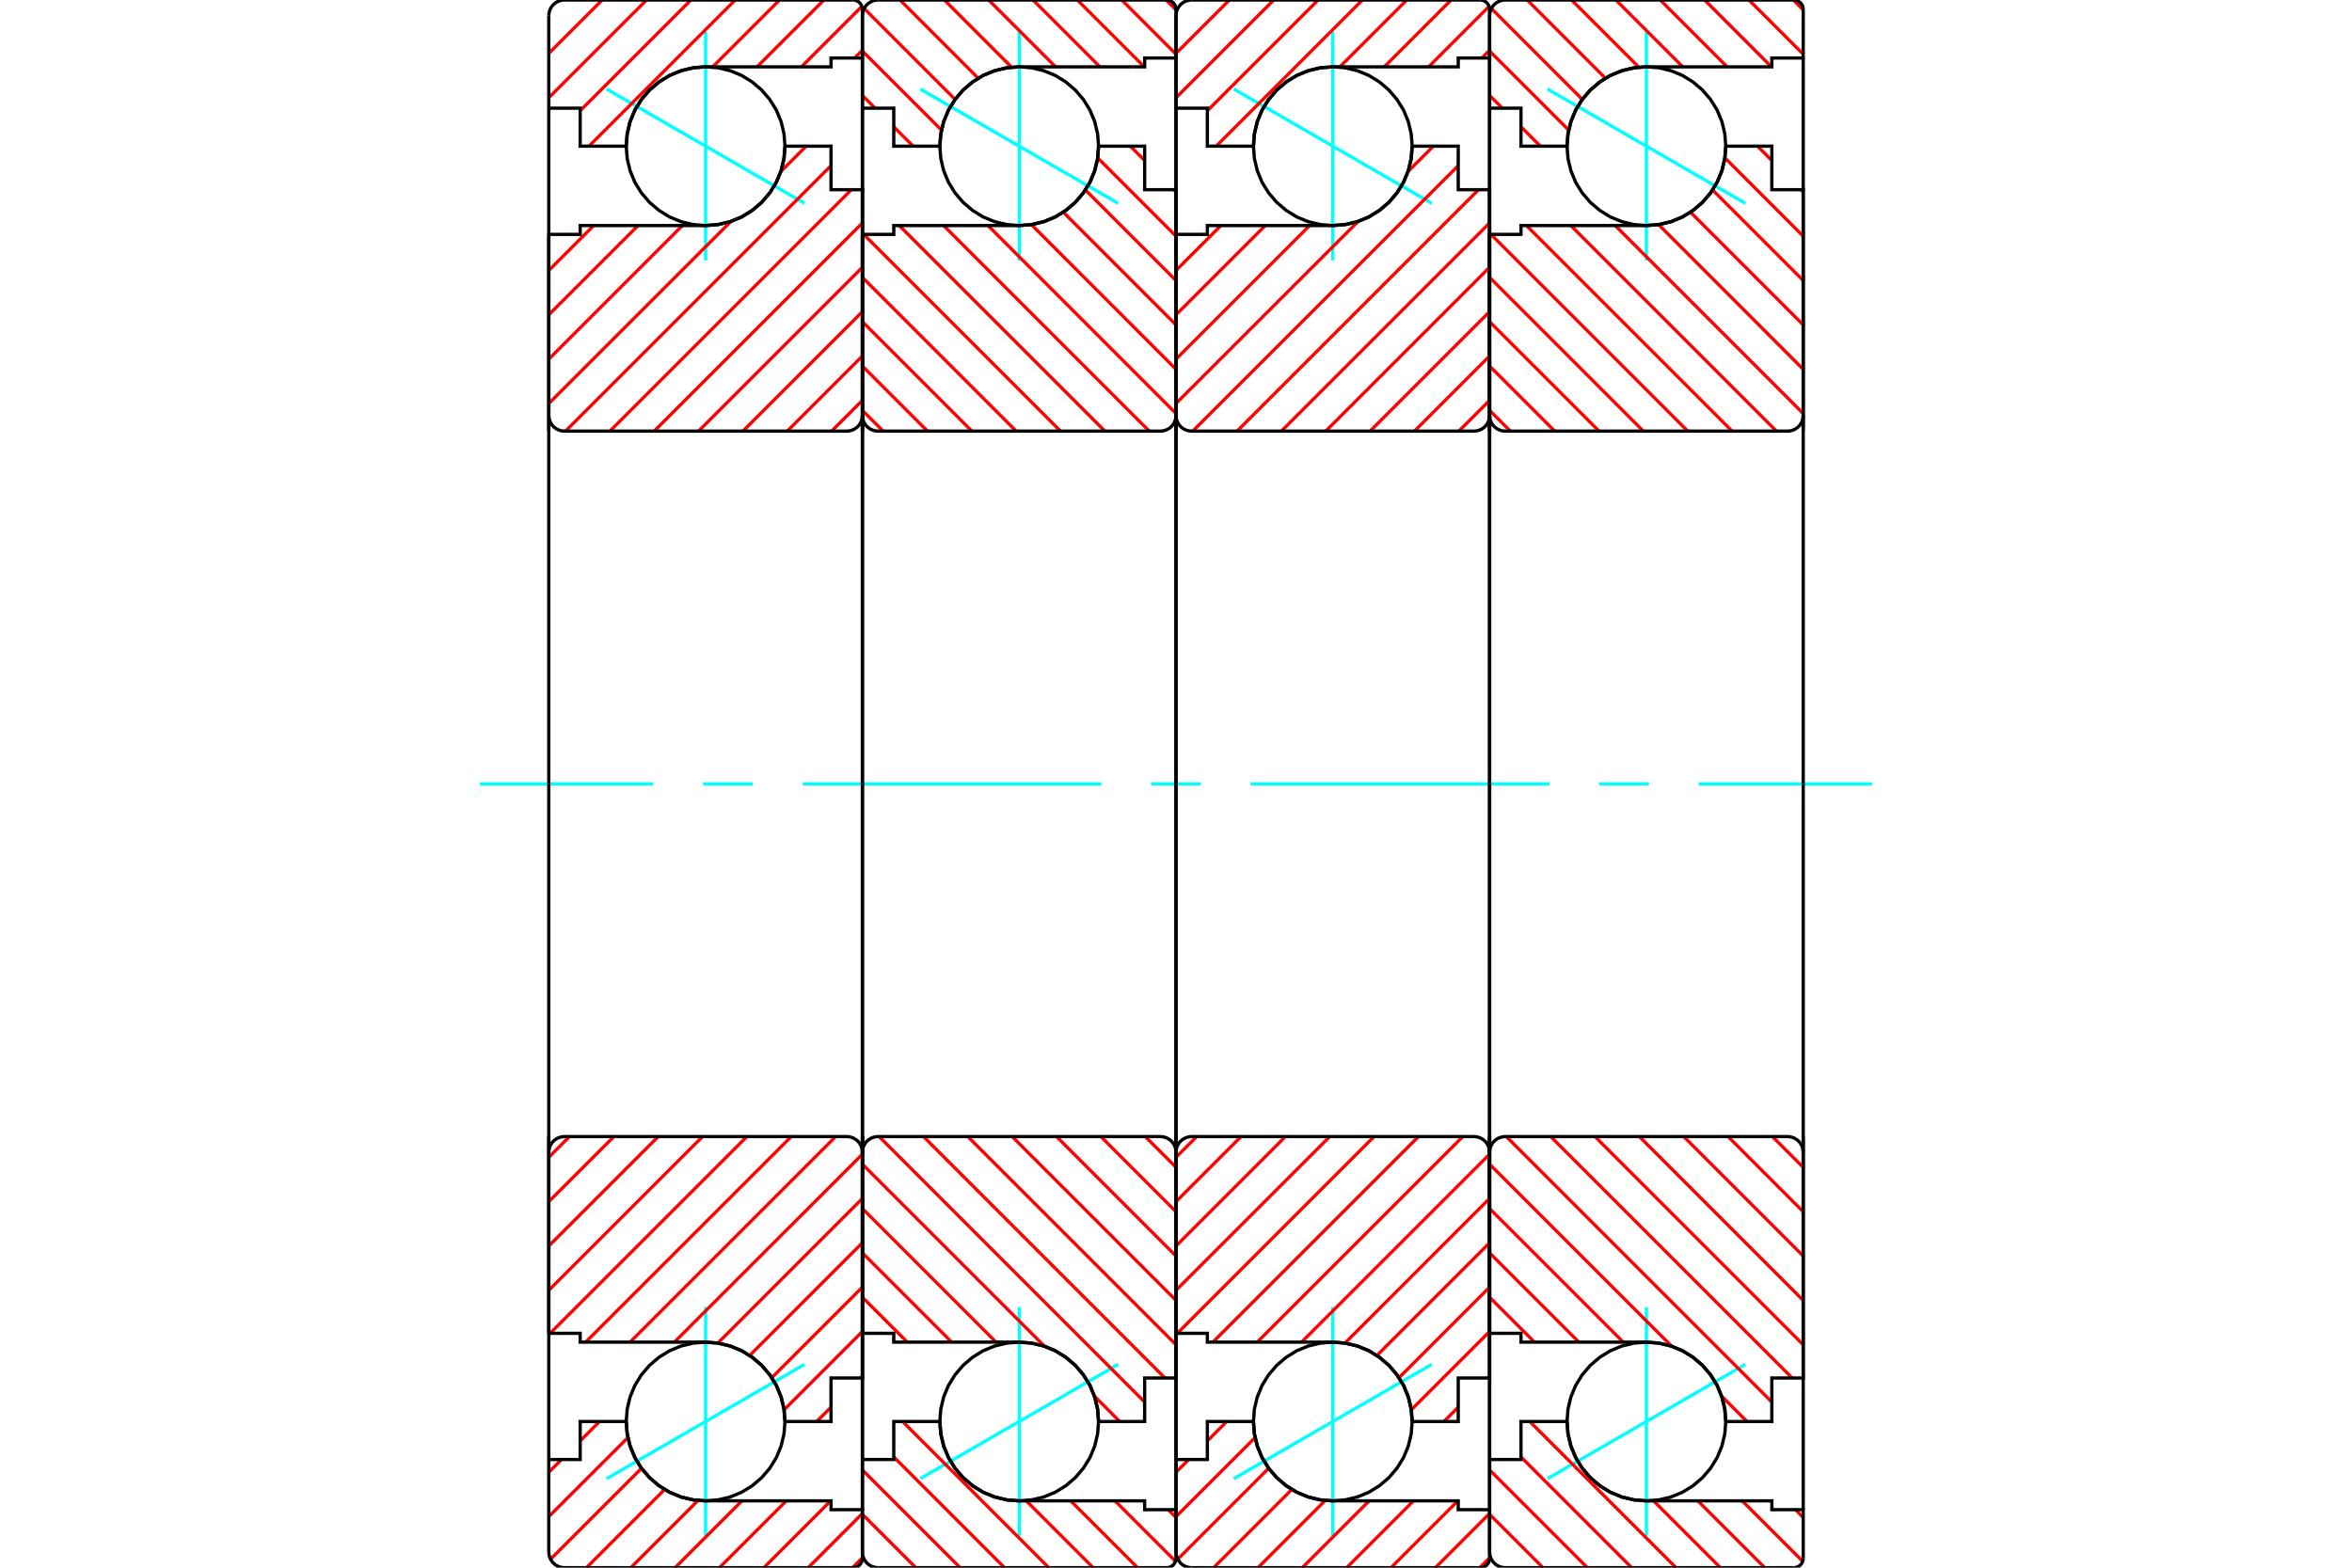 <?xml version="1.0" standalone="no"?>
<!DOCTYPE svg PUBLIC "-//W3C//DTD SVG 1.1//EN"
	"http://www.w3.org/Graphics/SVG/1.1/DTD/svg11.dtd">
<svg xmlns="http://www.w3.org/2000/svg" height="100%" width="100%" viewBox="0 0 36000 24000">
	<rect x="-1800" y="-1200" width="39600" height="26400" style="fill:#FFF"/>
	<g style="fill:none; fill-rule:evenodd" transform="matrix(1 0 0 1 0 0)">
		<g style="fill:none; stroke:#000; stroke-width:50; shape-rendering:geometricPrecision">
		</g>
		<g style="fill:none; stroke:#0FF; stroke-width:50; shape-rendering:geometricPrecision">
			<line x1="23685" y1="1363" x2="26715" y2="3113"/>
			<line x1="25200" y1="3988" x2="25200" y2="488"/>
			<line x1="25200" y1="23512" x2="25200" y2="20012"/>
			<line x1="26715" y1="20887" x2="23685" y2="22637"/>
		</g>
		<g style="fill:none; stroke:#000; stroke-width:50; shape-rendering:geometricPrecision">
			<polyline points="26415,2238 26400,2048 26356,1863 26283,1686 26183,1524 26059,1379 25914,1255 25752,1155 25575,1082 25390,1038 25200,1023 25010,1038 24825,1082 24648,1155 24486,1255 24341,1379 24217,1524 24117,1686 24044,1863 24000,2048 23985,2238 24000,2428 24044,2613 24117,2790 24217,2952 24341,3097 24486,3221 24648,3321 24825,3394 25010,3438 25200,3453 25390,3438 25575,3394 25752,3321 25914,3221 26059,3097 26183,2952 26283,2790 26356,2613 26400,2428 26415,2238"/>
			<polyline points="26415,21762 26400,21572 26356,21387 26283,21210 26183,21048 26059,20903 25914,20779 25752,20679 25575,20606 25390,20562 25200,20547 25010,20562 24825,20606 24648,20679 24486,20779 24341,20903 24217,21048 24117,21210 24044,21387 24000,21572 23985,21762 24000,21952 24044,22137 24117,22314 24217,22476 24341,22621 24486,22745 24648,22845 24825,22918 25010,22962 25200,22977 25390,22962 25575,22918 25752,22845 25914,22745 26059,22621 26183,22476 26283,22314 26356,22137 26400,21952 26415,21762"/>
		</g>
		<g style="fill:none; stroke:#F00; stroke-width:50; shape-rendering:geometricPrecision">
			<line x1="27449" y1="0" x2="27600" y2="151"/>
			<line x1="26770" y1="0" x2="27600" y2="830"/>
			<line x1="26091" y1="0" x2="27114" y2="1023"/>
			<line x1="25412" y1="0" x2="26435" y2="1023"/>
			<line x1="24733" y1="0" x2="25756" y2="1023"/>
			<line x1="24055" y1="0" x2="25084" y2="1029"/>
			<line x1="23376" y1="0" x2="24573" y2="1198"/>
			<line x1="22827" y1="130" x2="24219" y2="1522"/>
			<line x1="22800" y1="782" x2="24011" y2="1992"/>
			<line x1="22800" y1="1461" x2="22995" y2="1656"/>
			<line x1="23280" y1="1941" x2="23577" y2="2238"/>
			<line x1="27481" y1="23112" x2="27600" y2="23231"/>
			<line x1="26667" y1="22977" x2="27592" y2="23902"/>
			<line x1="25988" y1="22977" x2="27011" y2="24000"/>
			<line x1="25309" y1="22977" x2="26332" y2="24000"/>
			<line x1="23415" y1="21762" x2="25653" y2="24000"/>
			<line x1="23280" y1="22305" x2="24975" y2="24000"/>
			<line x1="22800" y1="22504" x2="24296" y2="24000"/>
			<line x1="22800" y1="23183" x2="23617" y2="24000"/>
		</g>
		<g style="fill:none; stroke:#000; stroke-width:50; shape-rendering:geometricPrecision">
			<polyline points="22800,6600 22800,1656 22800,240"/>
			<polyline points="23040,0 23002,3 22966,12 22931,26 22899,46 22870,70 22846,99 22826,131 22812,166 22803,202 22800,240"/>
			<line x1="23040" y1="0" x2="27456" y2="0"/>
			<polyline points="27600,144 27598,121 27593,100 27584,79 27572,59 27558,42 27541,28 27521,16 27500,7 27479,2 27456,0"/>
			<polyline points="27600,144 27600,888 27120,888 27120,1023 25200,1023 25010,1038 24825,1082 24648,1155 24486,1255 24341,1379 24217,1524 24117,1686 24044,1863 24000,2048 23985,2238 23280,2238 23280,1656 22800,1656"/>
			<line x1="27600" y1="888" x2="27600" y2="6600"/>
		</g>
		<g style="fill:none; stroke:#0FF; stroke-width:50; shape-rendering:geometricPrecision">
			<line x1="7344" y1="12000" x2="9999" y2="12000"/>
			<line x1="10761" y1="12000" x2="11523" y2="12000"/>
			<line x1="12285" y1="12000" x2="16857" y2="12000"/>
			<line x1="17619" y1="12000" x2="18381" y2="12000"/>
			<line x1="19143" y1="12000" x2="23715" y2="12000"/>
			<line x1="24477" y1="12000" x2="25239" y2="12000"/>
			<line x1="26001" y1="12000" x2="28656" y2="12000"/>
		</g>
		<g style="fill:none; stroke:#000; stroke-width:50; shape-rendering:geometricPrecision">
			<line x1="27600" y1="17400" x2="27600" y2="23112"/>
			<polyline points="22800,22344 23280,22344 23280,21762 23985,21762 24000,21952 24044,22137 24117,22314 24217,22476 24341,22621 24486,22745 24648,22845 24825,22918 25010,22962 25200,22977 27120,22977 27120,23112 27600,23112 27600,23856"/>
			<polyline points="27456,24000 27479,23998 27500,23993 27521,23984 27541,23972 27558,23958 27572,23941 27584,23921 27593,23900 27598,23879 27600,23856"/>
			<line x1="27456" y1="24000" x2="23040" y2="24000"/>
			<polyline points="22800,23760 22803,23798 22812,23834 22826,23869 22846,23901 22870,23930 22899,23954 22931,23974 22966,23988 23002,23997 23040,24000"/>
			<polyline points="22800,23760 22800,22344 22800,17400"/>
		</g>
		<g style="fill:none; stroke:#F00; stroke-width:50; shape-rendering:geometricPrecision">
			<line x1="26901" y1="2238" x2="27120" y2="2457"/>
			<line x1="27567" y1="2904" x2="27600" y2="2937"/>
			<line x1="26401" y1="2417" x2="27600" y2="3616"/>
			<line x1="26213" y1="2908" x2="27600" y2="4295"/>
			<line x1="25874" y1="3248" x2="27600" y2="4974"/>
			<line x1="25386" y1="3438" x2="27600" y2="5653"/>
			<line x1="24722" y1="3453" x2="27600" y2="6331"/>
			<line x1="24043" y1="3453" x2="27190" y2="6600"/>
			<line x1="23364" y1="3453" x2="26511" y2="6600"/>
			<line x1="22820" y1="3588" x2="25832" y2="6600"/>
			<line x1="22800" y1="4247" x2="25153" y2="6600"/>
			<line x1="22800" y1="4925" x2="24475" y2="6600"/>
			<line x1="22800" y1="5604" x2="23796" y2="6600"/>
			<line x1="22800" y1="6283" x2="23117" y2="6600"/>
			<line x1="27129" y1="17400" x2="27600" y2="17871"/>
			<line x1="26450" y1="17400" x2="27600" y2="18550"/>
			<line x1="25771" y1="17400" x2="27600" y2="19229"/>
			<line x1="25092" y1="17400" x2="27600" y2="19908"/>
			<line x1="24413" y1="17400" x2="27600" y2="20587"/>
			<line x1="23735" y1="17400" x2="27431" y2="21096"/>
			<line x1="23056" y1="17400" x2="27120" y2="21464"/>
			<line x1="22800" y1="17823" x2="25588" y2="20611"/>
			<line x1="26351" y1="21374" x2="26739" y2="21762"/>
			<line x1="22800" y1="18502" x2="24845" y2="20547"/>
			<line x1="22800" y1="19181" x2="24166" y2="20547"/>
			<line x1="22800" y1="19860" x2="23487" y2="20547"/>
		</g>
		<g style="fill:none; stroke:#000; stroke-width:50; shape-rendering:geometricPrecision">
			<line x1="22800" y1="12000" x2="22800" y2="3588"/>
			<polyline points="22800,6360 22803,6398 22812,6434 22826,6469 22846,6501 22870,6530 22899,6554 22931,6574 22966,6588 23002,6597 23040,6600 27360,6600 27398,6597 27434,6588 27469,6574 27501,6554 27530,6530 27554,6501 27574,6469 27588,6434 27597,6398 27600,6360 27600,2904 27120,2904 27120,2238 26415,2238"/>
			<polyline points="25200,3453 25390,3438 25575,3394 25752,3321 25914,3221 26059,3097 26183,2952 26283,2790 26356,2613 26400,2428 26415,2238"/>
			<polyline points="25200,3453 23280,3453 23280,3588 22800,3588"/>
			<line x1="27600" y1="12000" x2="27600" y2="6360"/>
			<line x1="27600" y1="17640" x2="27600" y2="12000"/>
			<polyline points="22800,20412 23280,20412 23280,20547 25200,20547"/>
			<polyline points="26415,21762 26400,21572 26356,21387 26283,21210 26183,21048 26059,20903 25914,20779 25752,20679 25575,20606 25390,20562 25200,20547"/>
			<polyline points="26415,21762 27120,21762 27120,21096 27600,21096 27600,17640 27597,17602 27588,17566 27574,17531 27554,17499 27530,17470 27501,17446 27469,17426 27434,17412 27398,17403 27360,17400 23040,17400 23002,17403 22966,17412 22931,17426 22899,17446 22870,17470 22846,17499 22826,17531 22812,17566 22803,17602 22800,17640"/>
			<line x1="22800" y1="20412" x2="22800" y2="12000"/>
		</g>
		<g style="fill:none; stroke:#0FF; stroke-width:50; shape-rendering:geometricPrecision">
			<line x1="18885" y1="1363" x2="21915" y2="3113"/>
			<line x1="20400" y1="3988" x2="20400" y2="488"/>
			<line x1="20400" y1="23512" x2="20400" y2="20012"/>
			<line x1="21915" y1="20887" x2="18885" y2="22637"/>
		</g>
		<g style="fill:none; stroke:#000; stroke-width:50; shape-rendering:geometricPrecision">
			<polyline points="21615,2238 21600,2048 21556,1863 21483,1686 21383,1524 21259,1379 21114,1255 20952,1155 20775,1082 20590,1038 20400,1023 20210,1038 20025,1082 19848,1155 19686,1255 19541,1379 19417,1524 19317,1686 19244,1863 19200,2048 19185,2238 19200,2428 19244,2613 19317,2790 19417,2952 19541,3097 19686,3221 19848,3321 20025,3394 20210,3438 20400,3453 20590,3438 20775,3394 20952,3321 21114,3221 21259,3097 21383,2952 21483,2790 21556,2613 21600,2428 21615,2238"/>
			<polyline points="21615,21762 21600,21572 21556,21387 21483,21210 21383,21048 21259,20903 21114,20779 20952,20679 20775,20606 20590,20562 20400,20547 20210,20562 20025,20606 19848,20679 19686,20779 19541,20903 19417,21048 19317,21210 19244,21387 19200,21572 19185,21762 19200,21952 19244,22137 19317,22314 19417,22476 19541,22621 19686,22745 19848,22845 20025,22918 20210,22962 20400,22977 20590,22962 20775,22918 20952,22845 21114,22745 21259,22621 21383,22476 21483,22314 21556,22137 21600,21952 21615,21762"/>
		</g>
		<g style="fill:none; stroke:#F00; stroke-width:50; shape-rendering:geometricPrecision">
			<line x1="22800" y1="23849" x2="22649" y2="24000"/>
			<line x1="22800" y1="23170" x2="21970" y2="24000"/>
			<line x1="22314" y1="22977" x2="21291" y2="24000"/>
			<line x1="21635" y1="22977" x2="20612" y2="24000"/>
			<line x1="20956" y1="22977" x2="19933" y2="24000"/>
			<line x1="20284" y1="22971" x2="19255" y2="24000"/>
			<line x1="19773" y1="22802" x2="18576" y2="24000"/>
			<line x1="19419" y1="22478" x2="18027" y2="23870"/>
			<line x1="19211" y1="22008" x2="18000" y2="23218"/>
			<line x1="18777" y1="21762" x2="18480" y2="22059"/>
			<line x1="18195" y1="22344" x2="18000" y2="22539"/>
			<line x1="22800" y1="769" x2="22681" y2="888"/>
			<line x1="22792" y1="98" x2="21867" y2="1023"/>
			<line x1="22211" y1="0" x2="21188" y2="1023"/>
			<line x1="21532" y1="0" x2="20509" y2="1023"/>
			<line x1="20853" y1="0" x2="18615" y2="2238"/>
			<line x1="20175" y1="0" x2="18480" y2="1695"/>
			<line x1="19496" y1="0" x2="18000" y2="1496"/>
			<line x1="18817" y1="0" x2="18000" y2="817"/>
		</g>
		<g style="fill:none; stroke:#000; stroke-width:50; shape-rendering:geometricPrecision">
			<polyline points="18000,6600 18000,1656 18000,240"/>
			<polyline points="18240,0 18202,3 18166,12 18131,26 18099,46 18070,70 18046,99 18026,131 18012,166 18003,202 18000,240"/>
			<line x1="18240" y1="0" x2="22656" y2="0"/>
			<polyline points="22800,144 22798,121 22793,100 22784,79 22772,59 22758,42 22741,28 22721,16 22700,7 22679,2 22656,0"/>
			<polyline points="22800,144 22800,888 22320,888 22320,1023 20400,1023 20210,1038 20025,1082 19848,1155 19686,1255 19541,1379 19417,1524 19317,1686 19244,1863 19200,2048 19185,2238 18480,2238 18480,1656 18000,1656"/>
			<line x1="22800" y1="888" x2="22800" y2="6600"/>
			<line x1="22800" y1="17400" x2="22800" y2="23112"/>
			<polyline points="18000,22344 18480,22344 18480,21762 19185,21762 19200,21952 19244,22137 19317,22314 19417,22476 19541,22621 19686,22745 19848,22845 20025,22918 20210,22962 20400,22977 22320,22977 22320,23112 22800,23112 22800,23856"/>
			<polyline points="22656,24000 22679,23998 22700,23993 22721,23984 22741,23972 22758,23958 22772,23941 22784,23921 22793,23900 22798,23879 22800,23856"/>
			<line x1="22656" y1="24000" x2="18240" y2="24000"/>
			<polyline points="18000,23760 18003,23798 18012,23834 18026,23869 18046,23901 18070,23930 18099,23954 18131,23974 18166,23988 18202,23997 18240,24000"/>
			<polyline points="18000,23760 18000,22344 18000,17400"/>
		</g>
		<g style="fill:none; stroke:#F00; stroke-width:50; shape-rendering:geometricPrecision">
			<line x1="22800" y1="21063" x2="22767" y2="21096"/>
			<line x1="22320" y1="21543" x2="22101" y2="21762"/>
			<line x1="22800" y1="20384" x2="21601" y2="21583"/>
			<line x1="22800" y1="19705" x2="21413" y2="21092"/>
			<line x1="22800" y1="19026" x2="21074" y2="20752"/>
			<line x1="22800" y1="18347" x2="20586" y2="20562"/>
			<line x1="22800" y1="17669" x2="19922" y2="20547"/>
			<line x1="22390" y1="17400" x2="19243" y2="20547"/>
			<line x1="21711" y1="17400" x2="18564" y2="20547"/>
			<line x1="21032" y1="17400" x2="18020" y2="20412"/>
			<line x1="20353" y1="17400" x2="18000" y2="19753"/>
			<line x1="19675" y1="17400" x2="18000" y2="19075"/>
			<line x1="18996" y1="17400" x2="18000" y2="18396"/>
			<line x1="18317" y1="17400" x2="18000" y2="17717"/>
			<line x1="22800" y1="6129" x2="22329" y2="6600"/>
			<line x1="22800" y1="5450" x2="21650" y2="6600"/>
			<line x1="22800" y1="4771" x2="20971" y2="6600"/>
			<line x1="22800" y1="4092" x2="20292" y2="6600"/>
			<line x1="22800" y1="3413" x2="19613" y2="6600"/>
			<line x1="22631" y1="2904" x2="18935" y2="6600"/>
			<line x1="22320" y1="2536" x2="18256" y2="6600"/>
			<line x1="21939" y1="2238" x2="21551" y2="2626"/>
			<line x1="20788" y1="3389" x2="18000" y2="6177"/>
			<line x1="20045" y1="3453" x2="18000" y2="5498"/>
			<line x1="19366" y1="3453" x2="18000" y2="4819"/>
			<line x1="18687" y1="3453" x2="18000" y2="4140"/>
		</g>
		<g style="fill:none; stroke:#000; stroke-width:50; shape-rendering:geometricPrecision">
			<line x1="18000" y1="12000" x2="18000" y2="3588"/>
			<polyline points="18000,6360 18003,6398 18012,6434 18026,6469 18046,6501 18070,6530 18099,6554 18131,6574 18166,6588 18202,6597 18240,6600 22560,6600 22598,6597 22634,6588 22669,6574 22701,6554 22730,6530 22754,6501 22774,6469 22788,6434 22797,6398 22800,6360 22800,2904 22320,2904 22320,2238 21615,2238"/>
			<polyline points="20400,3453 20590,3438 20775,3394 20952,3321 21114,3221 21259,3097 21383,2952 21483,2790 21556,2613 21600,2428 21615,2238"/>
			<polyline points="20400,3453 18480,3453 18480,3588 18000,3588"/>
			<line x1="22800" y1="12000" x2="22800" y2="6360"/>
			<line x1="22800" y1="17640" x2="22800" y2="12000"/>
			<polyline points="18000,20412 18480,20412 18480,20547 20400,20547"/>
			<polyline points="21615,21762 21600,21572 21556,21387 21483,21210 21383,21048 21259,20903 21114,20779 20952,20679 20775,20606 20590,20562 20400,20547"/>
			<polyline points="21615,21762 22320,21762 22320,21096 22800,21096 22800,17640 22797,17602 22788,17566 22774,17531 22754,17499 22730,17470 22701,17446 22669,17426 22634,17412 22598,17403 22560,17400 18240,17400 18202,17403 18166,17412 18131,17426 18099,17446 18070,17470 18046,17499 18026,17531 18012,17566 18003,17602 18000,17640"/>
			<line x1="18000" y1="20412" x2="18000" y2="12000"/>
		</g>
		<g style="fill:none; stroke:#0FF; stroke-width:50; shape-rendering:geometricPrecision">
			<line x1="14085" y1="1363" x2="17115" y2="3113"/>
			<line x1="15600" y1="3988" x2="15600" y2="488"/>
			<line x1="15600" y1="23512" x2="15600" y2="20012"/>
			<line x1="17115" y1="20887" x2="14085" y2="22637"/>
		</g>
		<g style="fill:none; stroke:#000; stroke-width:50; shape-rendering:geometricPrecision">
			<polyline points="16815,2238 16800,2048 16756,1863 16683,1686 16583,1524 16459,1379 16314,1255 16152,1155 15975,1082 15790,1038 15600,1023 15410,1038 15225,1082 15048,1155 14886,1255 14741,1379 14617,1524 14517,1686 14444,1863 14400,2048 14385,2238 14400,2428 14444,2613 14517,2790 14617,2952 14741,3097 14886,3221 15048,3321 15225,3394 15410,3438 15600,3453 15790,3438 15975,3394 16152,3321 16314,3221 16459,3097 16583,2952 16683,2790 16756,2613 16800,2428 16815,2238"/>
			<polyline points="16815,21762 16800,21572 16756,21387 16683,21210 16583,21048 16459,20903 16314,20779 16152,20679 15975,20606 15790,20562 15600,20547 15410,20562 15225,20606 15048,20679 14886,20779 14741,20903 14617,21048 14517,21210 14444,21387 14400,21572 14385,21762 14400,21952 14444,22137 14517,22314 14617,22476 14741,22621 14886,22745 15048,22845 15225,22918 15410,22962 15600,22977 15790,22962 15975,22918 16152,22845 16314,22745 16459,22621 16583,22476 16683,22314 16756,22137 16800,21952 16815,21762"/>
		</g>
		<g style="fill:none; stroke:#F00; stroke-width:50; shape-rendering:geometricPrecision">
			<line x1="17849" y1="0" x2="18000" y2="151"/>
			<line x1="17170" y1="0" x2="18000" y2="830"/>
			<line x1="16491" y1="0" x2="17514" y2="1023"/>
			<line x1="15812" y1="0" x2="16835" y2="1023"/>
			<line x1="15133" y1="0" x2="16156" y2="1023"/>
			<line x1="14455" y1="0" x2="15484" y2="1029"/>
			<line x1="13776" y1="0" x2="14973" y2="1198"/>
			<line x1="13227" y1="130" x2="14619" y2="1522"/>
			<line x1="13200" y1="782" x2="14411" y2="1992"/>
			<line x1="13200" y1="1461" x2="13395" y2="1656"/>
			<line x1="13680" y1="1941" x2="13977" y2="2238"/>
			<line x1="17881" y1="23112" x2="18000" y2="23231"/>
			<line x1="17067" y1="22977" x2="17992" y2="23902"/>
			<line x1="16388" y1="22977" x2="17411" y2="24000"/>
			<line x1="15709" y1="22977" x2="16732" y2="24000"/>
			<line x1="13815" y1="21762" x2="16053" y2="24000"/>
			<line x1="13680" y1="22305" x2="15375" y2="24000"/>
			<line x1="13200" y1="22504" x2="14696" y2="24000"/>
			<line x1="13200" y1="23183" x2="14017" y2="24000"/>
		</g>
		<g style="fill:none; stroke:#000; stroke-width:50; shape-rendering:geometricPrecision">
			<polyline points="13200,6600 13200,1656 13200,240"/>
			<polyline points="13440,0 13402,3 13366,12 13331,26 13299,46 13270,70 13246,99 13226,131 13212,166 13203,202 13200,240"/>
			<line x1="13440" y1="0" x2="17856" y2="0"/>
			<polyline points="18000,144 17998,121 17993,100 17984,79 17972,59 17958,42 17941,28 17921,16 17900,7 17879,2 17856,0"/>
			<polyline points="18000,144 18000,888 17520,888 17520,1023 15600,1023 15410,1038 15225,1082 15048,1155 14886,1255 14741,1379 14617,1524 14517,1686 14444,1863 14400,2048 14385,2238 13680,2238 13680,1656 13200,1656"/>
			<line x1="18000" y1="888" x2="18000" y2="6600"/>
			<line x1="18000" y1="17400" x2="18000" y2="23112"/>
			<polyline points="13200,22344 13680,22344 13680,21762 14385,21762 14400,21952 14444,22137 14517,22314 14617,22476 14741,22621 14886,22745 15048,22845 15225,22918 15410,22962 15600,22977 17520,22977 17520,23112 18000,23112 18000,23856"/>
			<polyline points="17856,24000 17879,23998 17900,23993 17921,23984 17941,23972 17958,23958 17972,23941 17984,23921 17993,23900 17998,23879 18000,23856"/>
			<line x1="17856" y1="24000" x2="13440" y2="24000"/>
			<polyline points="13200,23760 13203,23798 13212,23834 13226,23869 13246,23901 13270,23930 13299,23954 13331,23974 13366,23988 13402,23997 13440,24000"/>
			<polyline points="13200,23760 13200,22344 13200,17400"/>
		</g>
		<g style="fill:none; stroke:#F00; stroke-width:50; shape-rendering:geometricPrecision">
			<line x1="17301" y1="2238" x2="17520" y2="2457"/>
			<line x1="17967" y1="2904" x2="18000" y2="2937"/>
			<line x1="16801" y1="2417" x2="18000" y2="3616"/>
			<line x1="16613" y1="2908" x2="18000" y2="4295"/>
			<line x1="16274" y1="3248" x2="18000" y2="4974"/>
			<line x1="15786" y1="3438" x2="18000" y2="5653"/>
			<line x1="15122" y1="3453" x2="18000" y2="6331"/>
			<line x1="14443" y1="3453" x2="17590" y2="6600"/>
			<line x1="13764" y1="3453" x2="16911" y2="6600"/>
			<line x1="13220" y1="3588" x2="16232" y2="6600"/>
			<line x1="13200" y1="4247" x2="15553" y2="6600"/>
			<line x1="13200" y1="4925" x2="14875" y2="6600"/>
			<line x1="13200" y1="5604" x2="14196" y2="6600"/>
			<line x1="13200" y1="6283" x2="13517" y2="6600"/>
			<line x1="17529" y1="17400" x2="18000" y2="17871"/>
			<line x1="16850" y1="17400" x2="18000" y2="18550"/>
			<line x1="16171" y1="17400" x2="18000" y2="19229"/>
			<line x1="15492" y1="17400" x2="18000" y2="19908"/>
			<line x1="14813" y1="17400" x2="18000" y2="20587"/>
			<line x1="14135" y1="17400" x2="17831" y2="21096"/>
			<line x1="13456" y1="17400" x2="17520" y2="21464"/>
			<line x1="13200" y1="17823" x2="15988" y2="20611"/>
			<line x1="16751" y1="21374" x2="17139" y2="21762"/>
			<line x1="13200" y1="18502" x2="15245" y2="20547"/>
			<line x1="13200" y1="19181" x2="14566" y2="20547"/>
			<line x1="13200" y1="19860" x2="13887" y2="20547"/>
		</g>
		<g style="fill:none; stroke:#000; stroke-width:50; shape-rendering:geometricPrecision">
			<line x1="13200" y1="12000" x2="13200" y2="3588"/>
			<polyline points="13200,6360 13203,6398 13212,6434 13226,6469 13246,6501 13270,6530 13299,6554 13331,6574 13366,6588 13402,6597 13440,6600 17760,6600 17798,6597 17834,6588 17869,6574 17901,6554 17930,6530 17954,6501 17974,6469 17988,6434 17997,6398 18000,6360 18000,2904 17520,2904 17520,2238 16815,2238"/>
			<polyline points="15600,3453 15790,3438 15975,3394 16152,3321 16314,3221 16459,3097 16583,2952 16683,2790 16756,2613 16800,2428 16815,2238"/>
			<polyline points="15600,3453 13680,3453 13680,3588 13200,3588"/>
			<line x1="18000" y1="12000" x2="18000" y2="6360"/>
			<line x1="18000" y1="17640" x2="18000" y2="12000"/>
			<polyline points="13200,20412 13680,20412 13680,20547 15600,20547"/>
			<polyline points="16815,21762 16800,21572 16756,21387 16683,21210 16583,21048 16459,20903 16314,20779 16152,20679 15975,20606 15790,20562 15600,20547"/>
			<polyline points="16815,21762 17520,21762 17520,21096 18000,21096 18000,17640 17997,17602 17988,17566 17974,17531 17954,17499 17930,17470 17901,17446 17869,17426 17834,17412 17798,17403 17760,17400 13440,17400 13402,17403 13366,17412 13331,17426 13299,17446 13270,17470 13246,17499 13226,17531 13212,17566 13203,17602 13200,17640"/>
			<line x1="13200" y1="20412" x2="13200" y2="12000"/>
		</g>
		<g style="fill:none; stroke:#0FF; stroke-width:50; shape-rendering:geometricPrecision">
			<line x1="9285" y1="1363" x2="12315" y2="3113"/>
			<line x1="10800" y1="3988" x2="10800" y2="488"/>
			<line x1="10800" y1="23512" x2="10800" y2="20012"/>
			<line x1="12315" y1="20887" x2="9285" y2="22637"/>
		</g>
		<g style="fill:none; stroke:#000; stroke-width:50; shape-rendering:geometricPrecision">
			<polyline points="12015,2238 12000,2048 11956,1863 11883,1686 11783,1524 11659,1379 11514,1255 11352,1155 11175,1082 10990,1038 10800,1023 10610,1038 10425,1082 10248,1155 10086,1255 9941,1379 9817,1524 9717,1686 9644,1863 9600,2048 9585,2238 9600,2428 9644,2613 9717,2790 9817,2952 9941,3097 10086,3221 10248,3321 10425,3394 10610,3438 10800,3453 10990,3438 11175,3394 11352,3321 11514,3221 11659,3097 11783,2952 11883,2790 11956,2613 12000,2428 12015,2238"/>
			<polyline points="12015,21762 12000,21572 11956,21387 11883,21210 11783,21048 11659,20903 11514,20779 11352,20679 11175,20606 10990,20562 10800,20547 10610,20562 10425,20606 10248,20679 10086,20779 9941,20903 9817,21048 9717,21210 9644,21387 9600,21572 9585,21762 9600,21952 9644,22137 9717,22314 9817,22476 9941,22621 10086,22745 10248,22845 10425,22918 10610,22962 10800,22977 10990,22962 11175,22918 11352,22845 11514,22745 11659,22621 11783,22476 11883,22314 11956,22137 12000,21952 12015,21762"/>
		</g>
		<g style="fill:none; stroke:#F00; stroke-width:50; shape-rendering:geometricPrecision">
			<line x1="13200" y1="23849" x2="13049" y2="24000"/>
			<line x1="13200" y1="23170" x2="12370" y2="24000"/>
			<line x1="12714" y1="22977" x2="11691" y2="24000"/>
			<line x1="12035" y1="22977" x2="11012" y2="24000"/>
			<line x1="11356" y1="22977" x2="10333" y2="24000"/>
			<line x1="10684" y1="22971" x2="9655" y2="24000"/>
			<line x1="10173" y1="22802" x2="8976" y2="24000"/>
			<line x1="9819" y1="22478" x2="8427" y2="23870"/>
			<line x1="9611" y1="22008" x2="8400" y2="23218"/>
			<line x1="9177" y1="21762" x2="8880" y2="22059"/>
			<line x1="8595" y1="22344" x2="8400" y2="22539"/>
			<line x1="13200" y1="769" x2="13081" y2="888"/>
			<line x1="13192" y1="98" x2="12267" y2="1023"/>
			<line x1="12611" y1="0" x2="11588" y2="1023"/>
			<line x1="11932" y1="0" x2="10909" y2="1023"/>
			<line x1="11253" y1="0" x2="9015" y2="2238"/>
			<line x1="10575" y1="0" x2="8880" y2="1695"/>
			<line x1="9896" y1="0" x2="8400" y2="1496"/>
			<line x1="9217" y1="0" x2="8400" y2="817"/>
		</g>
		<g style="fill:none; stroke:#000; stroke-width:50; shape-rendering:geometricPrecision">
			<polyline points="8400,6600 8400,1656 8400,240"/>
			<polyline points="8640,0 8602,3 8566,12 8531,26 8499,46 8470,70 8446,99 8426,131 8412,166 8403,202 8400,240"/>
			<line x1="8640" y1="0" x2="13056" y2="0"/>
			<polyline points="13200,144 13198,121 13193,100 13184,79 13172,59 13158,42 13141,28 13121,16 13100,7 13079,2 13056,0"/>
			<polyline points="13200,144 13200,888 12720,888 12720,1023 10800,1023 10610,1038 10425,1082 10248,1155 10086,1255 9941,1379 9817,1524 9717,1686 9644,1863 9600,2048 9585,2238 8880,2238 8880,1656 8400,1656"/>
			<line x1="13200" y1="888" x2="13200" y2="6600"/>
			<line x1="13200" y1="17400" x2="13200" y2="23112"/>
			<polyline points="8400,22344 8880,22344 8880,21762 9585,21762 9600,21952 9644,22137 9717,22314 9817,22476 9941,22621 10086,22745 10248,22845 10425,22918 10610,22962 10800,22977 12720,22977 12720,23112 13200,23112 13200,23856"/>
			<polyline points="13056,24000 13079,23998 13100,23993 13121,23984 13141,23972 13158,23958 13172,23941 13184,23921 13193,23900 13198,23879 13200,23856"/>
			<line x1="13056" y1="24000" x2="8640" y2="24000"/>
			<polyline points="8400,23760 8403,23798 8412,23834 8426,23869 8446,23901 8470,23930 8499,23954 8531,23974 8566,23988 8602,23997 8640,24000"/>
			<polyline points="8400,23760 8400,22344 8400,17400"/>
		</g>
		<g style="fill:none; stroke:#F00; stroke-width:50; shape-rendering:geometricPrecision">
			<line x1="13200" y1="21063" x2="13167" y2="21096"/>
			<line x1="12720" y1="21543" x2="12501" y2="21762"/>
			<line x1="13200" y1="20384" x2="12001" y2="21583"/>
			<line x1="13200" y1="19705" x2="11813" y2="21092"/>
			<line x1="13200" y1="19026" x2="11474" y2="20752"/>
			<line x1="13200" y1="18347" x2="10986" y2="20562"/>
			<line x1="13200" y1="17669" x2="10322" y2="20547"/>
			<line x1="12790" y1="17400" x2="9643" y2="20547"/>
			<line x1="12111" y1="17400" x2="8964" y2="20547"/>
			<line x1="11432" y1="17400" x2="8420" y2="20412"/>
			<line x1="10753" y1="17400" x2="8400" y2="19753"/>
			<line x1="10075" y1="17400" x2="8400" y2="19075"/>
			<line x1="9396" y1="17400" x2="8400" y2="18396"/>
			<line x1="8717" y1="17400" x2="8400" y2="17717"/>
			<line x1="13200" y1="6129" x2="12729" y2="6600"/>
			<line x1="13200" y1="5450" x2="12050" y2="6600"/>
			<line x1="13200" y1="4771" x2="11371" y2="6600"/>
			<line x1="13200" y1="4092" x2="10692" y2="6600"/>
			<line x1="13200" y1="3413" x2="10013" y2="6600"/>
			<line x1="13031" y1="2904" x2="9335" y2="6600"/>
			<line x1="12720" y1="2536" x2="8656" y2="6600"/>
			<line x1="12339" y1="2238" x2="11951" y2="2626"/>
			<line x1="11188" y1="3389" x2="8400" y2="6177"/>
			<line x1="10445" y1="3453" x2="8400" y2="5498"/>
			<line x1="9766" y1="3453" x2="8400" y2="4819"/>
			<line x1="9087" y1="3453" x2="8400" y2="4140"/>
		</g>
		<g style="fill:none; stroke:#000; stroke-width:50; shape-rendering:geometricPrecision">
			<line x1="8400" y1="12000" x2="8400" y2="3588"/>
			<polyline points="8400,6360 8403,6398 8412,6434 8426,6469 8446,6501 8470,6530 8499,6554 8531,6574 8566,6588 8602,6597 8640,6600 12960,6600 12998,6597 13034,6588 13069,6574 13101,6554 13130,6530 13154,6501 13174,6469 13188,6434 13197,6398 13200,6360 13200,2904 12720,2904 12720,2238 12015,2238"/>
			<polyline points="10800,3453 10990,3438 11175,3394 11352,3321 11514,3221 11659,3097 11783,2952 11883,2790 11956,2613 12000,2428 12015,2238"/>
			<polyline points="10800,3453 8880,3453 8880,3588 8400,3588"/>
			<line x1="13200" y1="12000" x2="13200" y2="6360"/>
			<line x1="13200" y1="17640" x2="13200" y2="12000"/>
			<polyline points="8400,20412 8880,20412 8880,20547 10800,20547"/>
			<polyline points="12015,21762 12000,21572 11956,21387 11883,21210 11783,21048 11659,20903 11514,20779 11352,20679 11175,20606 10990,20562 10800,20547"/>
			<polyline points="12015,21762 12720,21762 12720,21096 13200,21096 13200,17640 13197,17602 13188,17566 13174,17531 13154,17499 13130,17470 13101,17446 13069,17426 13034,17412 12998,17403 12960,17400 8640,17400 8602,17403 8566,17412 8531,17426 8499,17446 8470,17470 8446,17499 8426,17531 8412,17566 8403,17602 8400,17640"/>
			<line x1="8400" y1="20412" x2="8400" y2="12000"/>
		</g>
	</g>
</svg>
